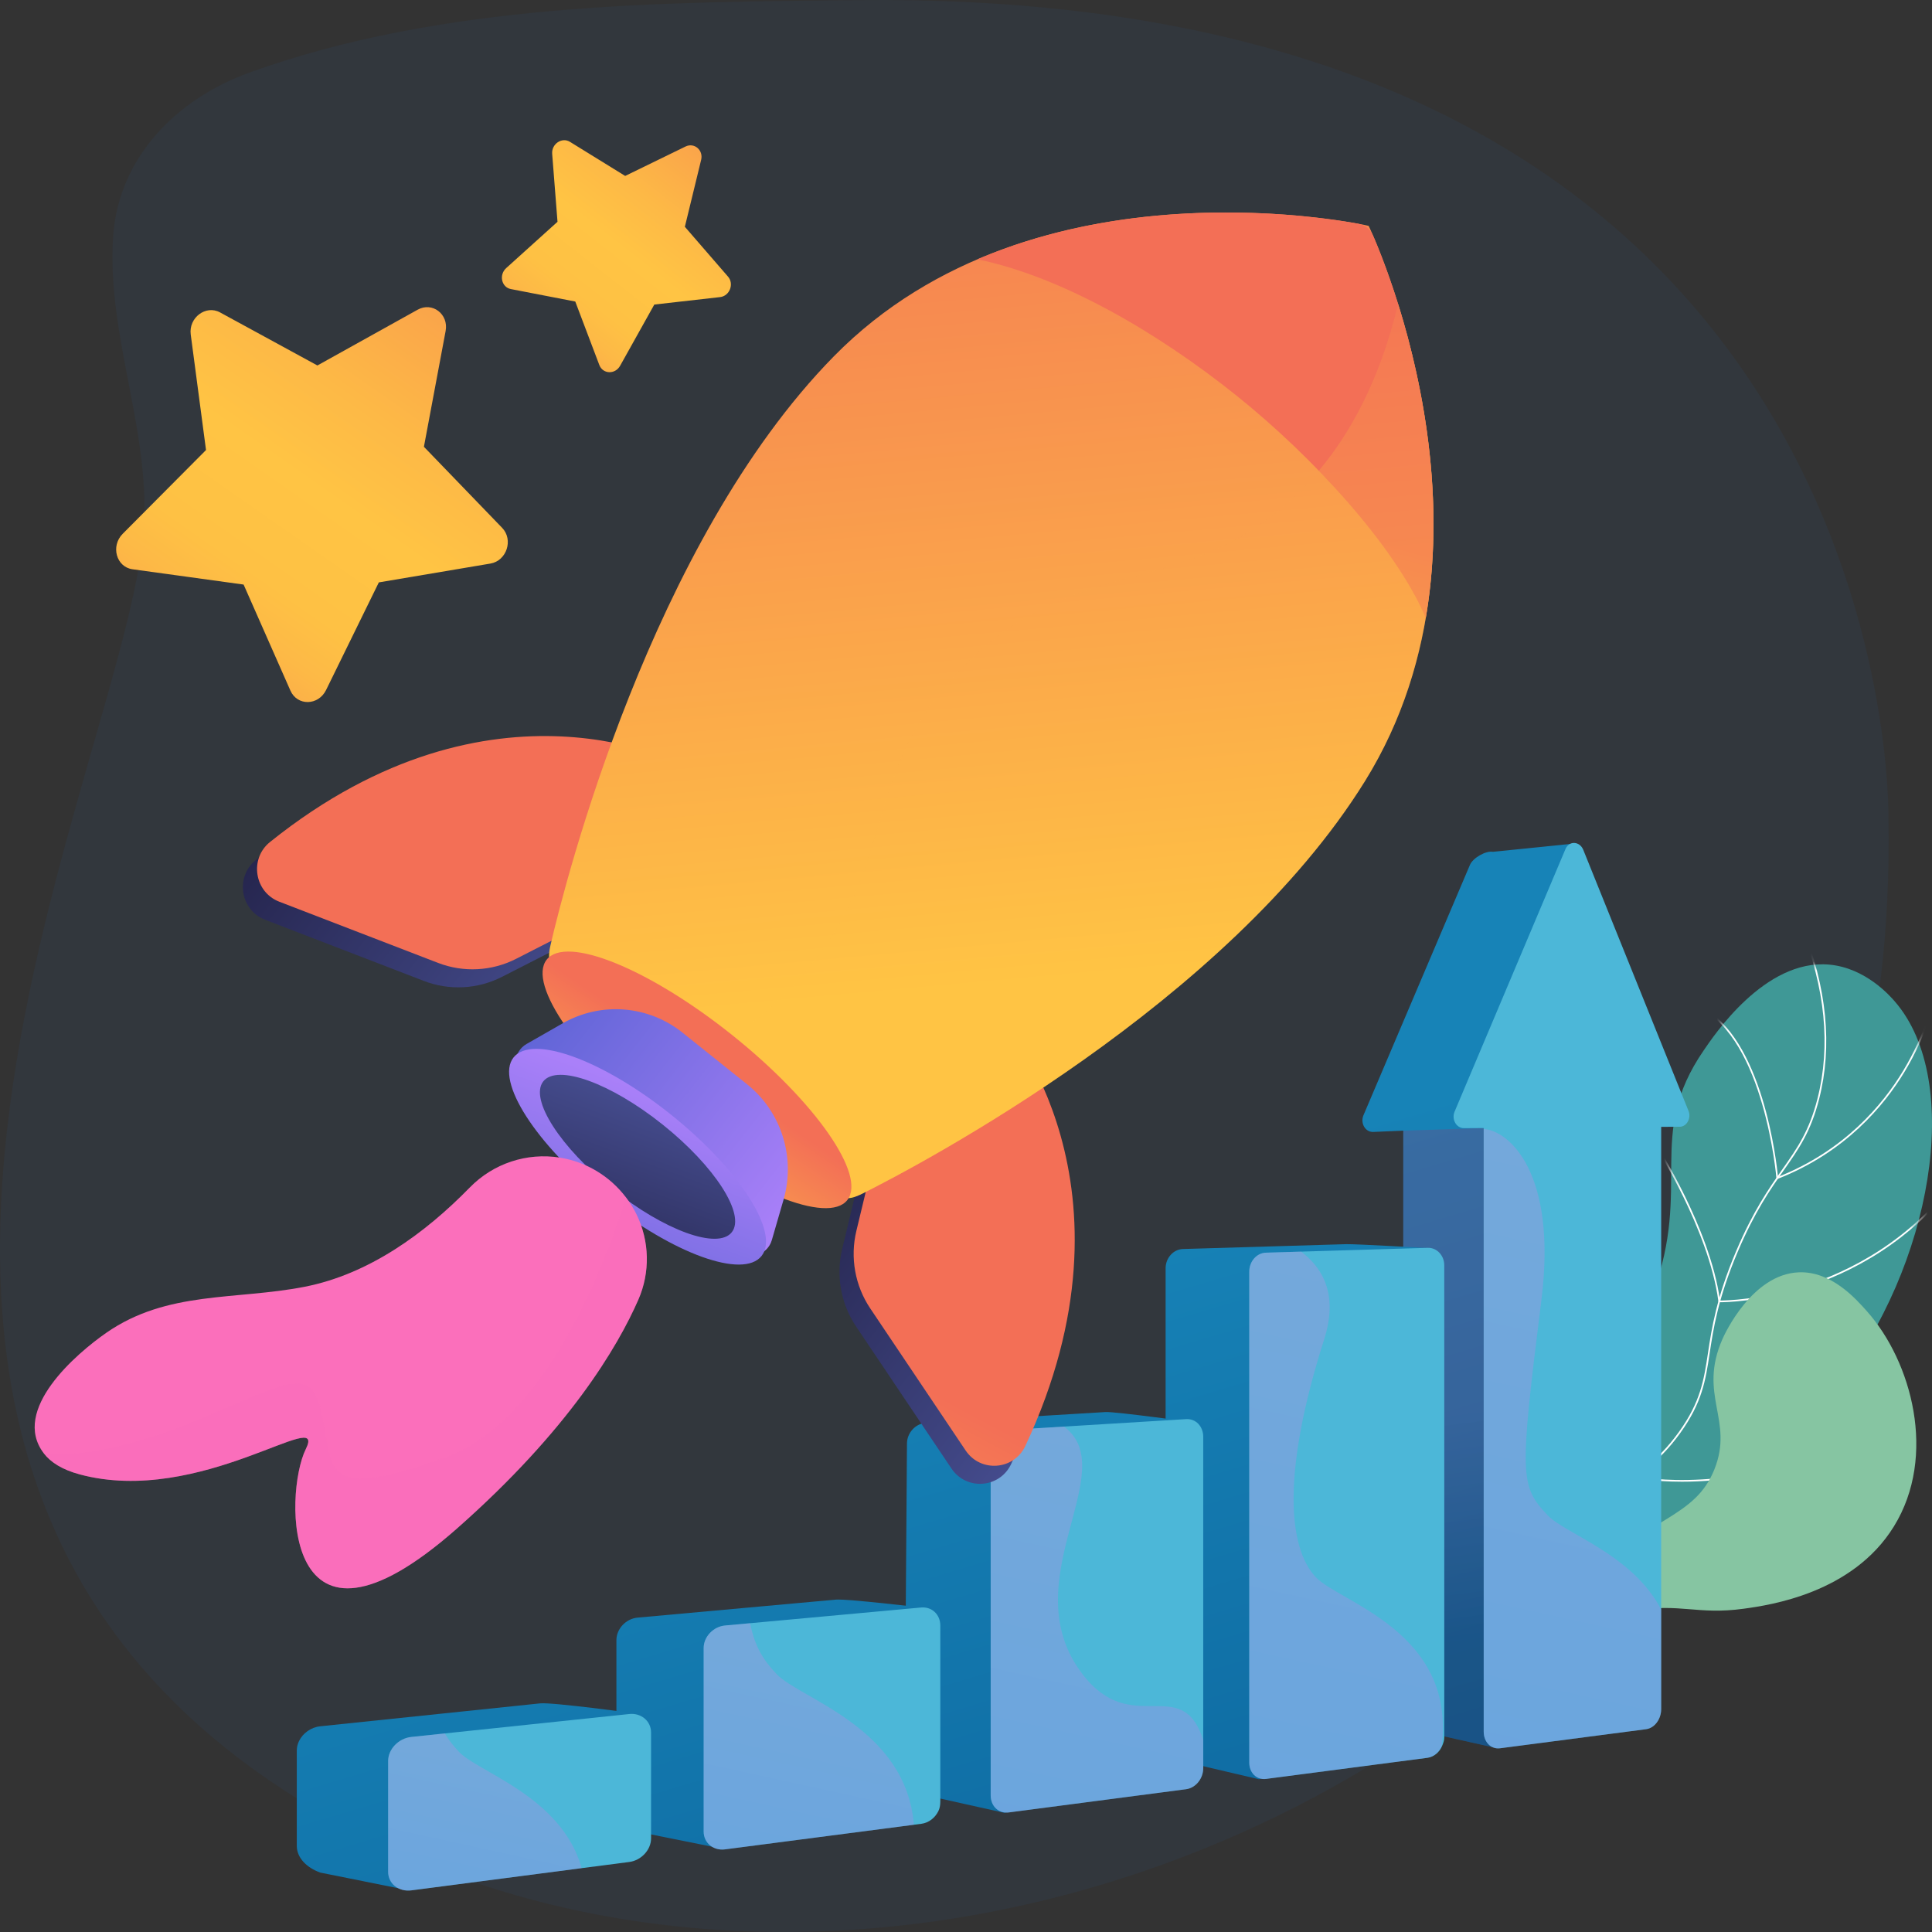 <svg width="220" height="220" viewBox="0 0 220 220" fill="none" xmlns="http://www.w3.org/2000/svg">
<rect x="0" y="0" width="220" height="220" fill="#333333" stroke="none"/>
<path opacity="0.05" d="M215.036 92.947C215.036 92.947 216.63 -1.112 98.109 0.01C75.108 0.228 50.358 0.338 28.38 8.27C20.155 11.239 13.459 17.913 12.874 27.006C12.127 38.636 17.518 49.855 16.26 61.436C13.071 90.774 -29.98 170.092 38.583 207.579C107.145 245.065 217.163 195.083 215.037 92.947H215.036Z" fill="#227EF7"/>
<path d="M57.646 30.524L63.484 25.255L62.877 17.516C62.789 16.392 63.986 15.586 64.903 16.152L71.191 20.034L78.058 16.686C79.057 16.198 80.111 17.094 79.841 18.201L77.986 25.825L82.902 31.5C83.621 32.33 83.085 33.707 81.995 33.831L74.507 34.68L70.617 41.646C70.047 42.667 68.644 42.615 68.243 41.558L65.507 34.336L58.172 32.917C57.101 32.711 56.791 31.295 57.646 30.523V30.524Z" fill="url(#paint0_linear_29_182)"/>
<path d="M13.972 60.784L23.459 51.246L21.719 38.09C21.466 36.178 23.436 34.692 25.053 35.573L36.143 41.617L47.563 35.264C49.225 34.34 51.104 35.77 50.745 37.687L48.272 50.876L57.182 60.109C58.484 61.459 57.696 63.861 55.844 64.174L43.138 66.318L37.132 78.572C36.252 80.368 33.85 80.409 33.07 78.641L27.74 66.565L15.088 64.823C13.242 64.569 12.582 62.181 13.972 60.784Z" fill="url(#paint1_linear_29_182)"/>
<path d="M173.481 193.766C171.056 189.898 167.941 183.571 168.861 176.33C170.465 163.699 182.542 162.506 188.202 147.291C192.767 135.02 187.318 129.323 194.005 119.608C195.124 117.982 200.948 109.177 208.303 109.843C212.449 110.218 215.24 113.431 215.763 114.034C223.682 123.146 219.941 144.302 209.18 157.841C202.998 165.62 199.816 165.299 187.851 176.4C180.821 182.923 176.214 189.425 173.481 193.767V193.766Z" fill="#3F9896"/>
<mask id="mask0_29_182" style="mask-type:luminance" maskUnits="userSpaceOnUse" x="168" y="109" width="52" height="85">
<path d="M173.481 193.766C171.056 189.898 167.941 183.571 168.861 176.33C170.465 163.699 182.542 162.506 188.202 147.291C192.767 135.02 187.318 129.323 194.005 119.608C195.124 117.982 200.948 109.177 208.303 109.843C212.449 110.218 215.24 113.431 215.763 114.034C223.682 123.146 219.941 144.302 209.18 157.841C202.998 165.62 199.816 165.299 187.851 176.4C180.821 182.923 176.214 189.425 173.481 193.767V193.766Z" fill="white"/>
</mask>
<g mask="url(#mask0_29_182)">
<g style="mix-blend-mode:soft-light">
<path d="M174.199 199.317L174.388 199.279C172.282 188.516 173.36 180.226 177.595 174.638C179.661 171.911 181.731 170.734 183.924 169.489C186.315 168.13 188.789 166.724 191.345 163.162C193.833 159.695 194.207 157.226 194.681 154.099C195.102 151.319 195.626 147.859 197.853 142.598C199.804 137.987 201.576 135.462 203.139 133.234C204.848 130.798 206.198 128.873 207.144 125.159C208.686 119.107 208.037 112.472 205.214 105.439L205.036 105.512C207.843 112.506 208.489 119.1 206.958 125.111C206.02 128.79 204.679 130.702 202.981 133.122C201.412 135.358 199.635 137.892 197.675 142.522C195.439 147.805 194.913 151.278 194.49 154.069C194.021 157.17 193.65 159.619 191.189 163.047C188.657 166.576 186.203 167.971 183.829 169.319C181.62 170.575 179.532 171.761 177.442 174.52C173.172 180.154 172.081 188.497 174.199 199.317Z" fill="white"/>
<path d="M202.294 134.291L202.414 134.244C210.103 131.237 214.531 125.935 216.891 122.016C219.449 117.77 220.199 114.184 220.207 114.149L220.018 114.11C220.011 114.145 219.266 117.704 216.724 121.922C214.39 125.793 210.026 131.023 202.463 134.017C202.315 132.491 200.729 118.026 193.571 114.603L193.489 114.778C200.911 118.328 202.271 134.004 202.284 134.163L202.294 134.292L202.294 134.291Z" fill="white"/>
<path d="M195.847 148.289C196.438 148.289 200.432 148.226 205.488 146.624C210.523 145.028 217.675 141.538 223.152 133.967L222.997 133.853C217.551 141.381 210.438 144.852 205.431 146.439C200.424 148.025 196.472 148.094 195.858 148.095C195.294 143.896 193.39 139.349 191.888 136.264C190.25 132.901 188.721 130.504 188.706 130.479L188.545 130.585C188.56 130.609 190.083 132.999 191.717 136.352C193.223 139.443 195.132 144.009 195.679 148.204L195.69 148.287L195.773 148.288C195.773 148.288 195.801 148.288 195.848 148.288L195.847 148.289Z" fill="white"/>
<path d="M191.523 168.725C195.979 168.725 202.774 167.943 210.635 164.384L210.557 164.207C197.377 170.173 187.218 168.306 186.113 168.076C188.677 159.042 181.952 148.929 181.883 148.828L181.724 148.937C181.792 149.038 188.516 159.151 185.9 168.122L185.872 168.22L185.97 168.243C186.016 168.254 188.066 168.725 191.523 168.725Z" fill="white"/>
</g>
</g>
<path d="M171.856 190.295C173.452 187.654 176.194 183.647 180.484 179.688C188.114 172.646 193.021 172.784 195.216 167.333C197.487 161.691 193.304 158.875 196.157 152.439C196.397 151.898 199.512 145.111 204.809 144.882C208.515 144.722 211.298 147.858 212.604 149.33C217.673 155.04 220.62 165.78 215.663 173.814C210.964 181.431 201.536 182.781 198.535 183.191C193.27 183.909 191.372 182.529 186.08 183.404C179.645 184.468 174.842 187.765 171.856 190.295Z" fill="#86C5A2"/>
<path d="M183.357 124.197L179.226 96.059L169.993 96.996C169.214 96.85 167.732 97.668 167.382 98.493L155.257 127.003C154.881 127.887 155.458 128.902 156.33 128.897L159.793 128.75V195.205C159.793 196.389 160.645 197.239 161.693 197.104L169.993 198.966C170.985 198.836 180.28 193.783 180.28 192.642V126.025L182.379 126.014C183.175 126.01 183.698 125.037 183.357 124.198V124.197Z" fill="url(#paint2_linear_29_182)"/>
<path style="mix-blend-mode:multiply" opacity="0.3" d="M168.951 128.45L159.792 128.749V195.204C159.792 196.388 160.644 197.238 161.692 197.103L169.992 198.965C170.4 198.912 172.221 198.021 174.219 196.914L168.95 128.45H168.951Z" fill="url(#paint3_linear_29_182)"/>
<path d="M191.282 128.305L189.162 128.317V194.621C189.162 195.756 188.415 196.781 187.442 196.907L170.814 199.079C169.776 199.215 168.952 198.369 168.952 197.191V128.449L166.7 128.464C165.837 128.471 165.265 127.461 165.637 126.581L178.266 96.676C178.673 95.714 179.888 95.774 180.292 96.777L192.272 126.495C192.609 127.331 192.07 128.3 191.281 128.305H191.282Z" fill="#4CB7D8"/>
<path d="M143.38 202.612L134.709 200.58C133.617 200.72 132.73 199.88 132.73 198.702V144.418C132.73 143.241 133.618 142.259 134.709 142.227L153.302 141.675C154.324 141.645 162.972 142.139 162.972 142.139L155.149 195.893C155.149 197.027 143.38 202.612 143.38 202.612V202.612Z" fill="url(#paint4_linear_29_182)"/>
<path d="M164.461 144.078V197.884C164.461 198.198 164.341 198.506 164.226 198.788C163.934 199.513 163.28 200.072 162.549 200.165L144.175 202.567C143.092 202.708 142.254 201.874 142.254 200.701V144.824C142.254 143.653 143.078 142.676 144.162 142.644L148.162 142.523L162.59 142.093C163.603 142.06 164.461 142.952 164.461 144.079V144.078Z" fill="#4CB7D8"/>
<path d="M114.325 206.419L105.18 204.384C103.979 204.538 103.002 203.663 103.002 202.427L103.278 164.39C103.278 163.154 104.255 162.094 105.456 162.021L125.884 160.792C127.004 160.724 136.402 162.03 136.402 162.03L127.64 199.339C127.64 200.527 115.459 206.271 114.325 206.418L114.325 206.419Z" fill="url(#paint5_linear_29_182)"/>
<path d="M137.015 163.615V201.34C137.015 202.523 136.164 203.598 135.053 203.741L114.893 206.382C113.706 206.538 112.812 205.667 112.812 204.439V165.188C112.812 163.957 113.728 162.902 114.916 162.829L121.16 162.446L135.067 161.598C136.177 161.53 137.015 162.434 137.015 163.614V163.615Z" fill="#4CB7D8"/>
<path d="M81.16 210.3L72.601 208.582C71.273 208.753 70.191 207.838 70.191 206.539V186.774C70.191 185.475 71.272 184.323 72.601 184.202L95.161 182.153C96.396 182.04 104.944 183.05 104.944 183.05L97.394 203.131C97.394 204.378 82.412 210.138 81.16 210.302V210.3Z" fill="url(#paint6_linear_29_182)"/>
<path d="M107.074 185.093V205.144C107.074 205.531 107.017 205.909 106.847 206.249C106.472 206.997 105.764 207.569 104.923 207.677L104.065 207.788L82.549 210.592C81.235 210.764 80.127 209.854 80.127 208.561V187.659C80.127 186.364 81.245 185.219 82.56 185.098L85.419 184.836L89.569 184.456L104.891 183.049C106.114 182.938 107.074 183.852 107.074 185.093Z" fill="#4CB7D8"/>
<path d="M61.512 193.965L36.475 196.574C35.406 196.685 34.484 197.364 34.054 198.25C33.89 198.588 33.796 198.956 33.796 199.335V210.196C33.796 211.567 34.945 212.689 36.475 213.236L45.323 215.01C46.713 214.829 63.985 208.628 63.985 207.316L68.134 202.28L72.334 195.105C72.334 195.105 62.88 193.823 61.513 193.965H61.512Z" fill="url(#paint7_linear_29_182)"/>
<path d="M74.138 197.285V209.342C74.138 210.648 73.015 211.849 71.659 212.026L66.252 212.728L46.854 215.258C45.392 215.449 44.197 214.5 44.197 213.135V200.537C44.197 199.175 45.384 197.944 46.846 197.788L50.651 197.387L71.661 195.179C73.015 195.036 74.138 195.979 74.138 197.284V197.285Z" fill="#4CB7D8"/>
<path style="mix-blend-mode:multiply" opacity="0.3" d="M189.162 183.286V194.62C189.162 195.756 188.415 196.781 187.442 196.906L170.814 199.079C169.776 199.215 168.952 198.369 168.952 197.191V128.564C171.697 128.713 177.366 133.329 175.522 148.04C172.999 168.181 173.071 169.189 176.229 172.546C178.205 174.645 185.918 177.007 189.161 183.286H189.162Z" fill="url(#paint8_linear_29_182)"/>
<path style="mix-blend-mode:multiply" opacity="0.3" d="M164.171 198.788C163.879 199.513 163.253 200.072 162.522 200.165L144.162 202.567C143.078 202.708 142.254 201.874 142.254 200.701V144.824C142.254 143.653 143.078 142.676 144.162 142.644L148.162 142.523C151.237 144.852 152.163 148.2 150.8 152.468C145.934 167.7 146.67 176.24 149.829 179.596C152.516 182.449 165.773 185.787 164.171 198.788V198.788Z" fill="url(#paint9_linear_29_182)"/>
<path style="mix-blend-mode:multiply" opacity="0.3" d="M137.015 198.118V201.341C137.015 202.524 136.164 203.599 135.053 203.742L114.893 206.383C113.706 206.539 112.812 205.668 112.812 204.44V165.189C112.812 163.958 113.728 162.903 114.916 162.83L121.16 162.447C127.949 167.51 115.141 180.098 123.292 190.672C128.908 197.96 134.519 190.514 137.015 198.117V198.118Z" fill="url(#paint10_linear_29_182)"/>
<path style="mix-blend-mode:multiply" opacity="0.3" d="M104.065 207.788L82.549 210.593C81.235 210.764 80.127 209.855 80.127 208.561V187.659C80.127 186.365 81.245 185.219 82.56 185.099L85.419 184.837C85.968 187.629 87.026 189.137 88.438 190.638C91.078 193.44 103.174 196.676 104.064 207.788H104.065Z" fill="url(#paint11_linear_29_182)"/>
<path style="mix-blend-mode:multiply" opacity="0.3" d="M66.237 212.728L46.846 215.258C45.384 215.449 44.197 214.5 44.197 213.135V200.537C44.197 199.175 45.384 197.944 46.846 197.787L50.651 197.387C51.106 198.17 51.646 198.827 52.265 199.484C54.485 201.841 63.926 204.532 66.236 212.727L66.237 212.728Z" fill="url(#paint12_linear_29_182)"/>
<path d="M112.743 118.419C112.743 118.419 129.069 136.943 115.145 166.703C113.848 169.475 110.047 169.761 108.343 167.223L97.487 151.056C95.747 148.465 95.172 145.252 95.904 142.209L99.662 126.588L112.743 118.419Z" fill="url(#paint13_linear_29_182)"/>
<path d="M76.267 89.254C76.267 89.254 54.664 77.451 29.135 97.933C26.757 99.84 27.35 103.639 30.188 104.733L48.267 111.701C51.165 112.818 54.396 112.648 57.165 111.234L71.377 103.972L76.268 89.254H76.267Z" fill="url(#paint14_linear_29_182)"/>
<path d="M114.358 116.364C114.358 116.364 130.683 134.888 116.759 164.648C115.462 167.42 111.661 167.706 109.957 165.168L99.102 149.001C97.361 146.41 96.786 143.197 97.518 140.154L101.276 124.533L114.358 116.364Z" fill="url(#paint15_linear_29_182)"/>
<path d="M77.881 87.199C77.881 87.199 56.277 75.397 30.749 95.878C28.371 97.786 28.963 101.585 31.801 102.678L49.88 109.646C52.779 110.763 56.01 110.594 58.778 109.179L72.99 101.918L77.882 87.199H77.881Z" fill="url(#paint16_linear_29_182)"/>
<path d="M94.947 40.581C117.87 17.235 155.829 25.673 155.85 25.72C155.899 25.729 172.716 61.092 155.433 88.944C139.756 114.207 104.904 132.556 98.209 135.916C97.488 136.278 96.32 136.773 95.892 136.086C87.573 122.719 76.421 114.27 63.03 109.825C62.289 109.579 62.521 108.338 62.7 107.571C64.385 100.326 74.118 61.794 94.947 40.581Z" fill="url(#paint17_linear_29_182)"/>
<g style="mix-blend-mode:multiply" opacity="0.3">
<path d="M109.707 75.896C122.534 62.938 134.56 68.255 146.949 56.964C151.473 52.841 156.421 46.161 159.205 34.616C163.042 46.898 167.368 69.71 155.433 88.944C139.756 114.207 104.904 132.556 98.209 135.916C97.488 136.278 96.32 136.773 95.892 136.086C91.689 129.333 86.763 123.837 81.191 119.477C86.014 116.588 89.477 113.357 92.037 110.269C102.362 97.815 98.02 87.703 109.707 75.896Z" fill="url(#paint18_linear_29_182)"/>
</g>
<path d="M140.722 44.983C131.896 37.925 121.027 31.535 111.304 29.527C129.669 21.668 149.725 24.562 154.69 25.482C155.425 25.618 156.044 26.114 156.344 26.805C158.366 31.472 165.741 50.512 162.358 70.348C158.879 62.218 149.548 52.041 140.722 44.983L140.722 44.983Z" fill="url(#paint19_linear_29_182)"/>
<path style="mix-blend-mode:multiply" opacity="0.3" d="M159.205 34.617C159.223 34.674 159.241 34.732 159.259 34.789C159.289 34.887 159.32 34.986 159.35 35.085C159.38 35.184 159.411 35.285 159.441 35.385C159.47 35.48 159.499 35.575 159.528 35.671C159.56 35.778 159.591 35.885 159.624 35.993C159.651 36.085 159.678 36.178 159.705 36.27C159.739 36.384 159.771 36.499 159.805 36.614C159.831 36.704 159.856 36.794 159.882 36.885C159.917 37.005 159.951 37.128 159.986 37.251C160.01 37.338 160.035 37.425 160.059 37.512C160.094 37.641 160.13 37.77 160.166 37.9C160.189 37.984 160.211 38.069 160.235 38.153C160.271 38.288 160.307 38.424 160.344 38.561C160.366 38.644 160.388 38.726 160.41 38.809C160.446 38.95 160.483 39.091 160.52 39.234C160.54 39.315 160.561 39.395 160.581 39.476C160.619 39.624 160.656 39.772 160.693 39.922C160.713 39.999 160.732 40.077 160.751 40.156C160.789 40.31 160.826 40.464 160.864 40.62C160.882 40.696 160.9 40.773 160.918 40.849C160.956 41.009 160.994 41.17 161.032 41.332C161.049 41.405 161.066 41.479 161.082 41.553C161.12 41.719 161.158 41.886 161.196 42.054C161.212 42.126 161.228 42.198 161.244 42.27C161.282 42.442 161.319 42.614 161.356 42.787C161.372 42.857 161.387 42.928 161.401 42.999C161.439 43.175 161.476 43.352 161.513 43.53C161.527 43.599 161.541 43.669 161.555 43.738C161.593 43.92 161.629 44.102 161.665 44.286C161.679 44.353 161.692 44.42 161.704 44.487C161.741 44.674 161.777 44.862 161.812 45.052C161.825 45.117 161.837 45.182 161.849 45.247C161.885 45.439 161.921 45.633 161.955 45.827C161.967 45.89 161.978 45.953 161.989 46.017C162.023 46.215 162.058 46.413 162.092 46.614C162.103 46.674 162.113 46.734 162.123 46.794C162.157 46.998 162.19 47.203 162.224 47.409C162.233 47.467 162.242 47.525 162.251 47.583C162.284 47.791 162.317 48.001 162.348 48.212C162.357 48.268 162.365 48.325 162.373 48.382C162.405 48.595 162.436 48.808 162.466 49.023C162.474 49.079 162.481 49.134 162.489 49.19C162.519 49.408 162.549 49.625 162.577 49.844C162.584 49.898 162.591 49.951 162.598 50.004C162.626 50.226 162.655 50.449 162.681 50.673C162.687 50.724 162.693 50.776 162.699 50.828C162.726 51.054 162.752 51.282 162.777 51.511C162.782 51.559 162.787 51.609 162.792 51.657C162.817 51.889 162.841 52.121 162.864 52.355C162.869 52.402 162.873 52.449 162.878 52.497C162.901 52.733 162.923 52.97 162.943 53.208C162.947 53.252 162.951 53.297 162.955 53.341C162.975 53.583 162.995 53.824 163.014 54.067C163.017 54.109 163.021 54.151 163.023 54.193C163.042 54.439 163.059 54.685 163.075 54.932C163.078 54.971 163.08 55.011 163.082 55.05C163.098 55.301 163.113 55.551 163.127 55.803C163.129 55.841 163.131 55.878 163.132 55.916C163.146 56.17 163.158 56.425 163.168 56.681C163.17 56.715 163.171 56.749 163.172 56.784C163.183 57.043 163.192 57.304 163.2 57.566C163.201 57.596 163.201 57.627 163.203 57.658C163.21 57.923 163.217 58.188 163.221 58.455C163.221 58.483 163.222 58.51 163.222 58.538C163.227 58.808 163.23 59.079 163.232 59.35C163.232 59.373 163.232 59.396 163.232 59.419C163.233 59.696 163.232 59.972 163.23 60.25C163.23 60.268 163.23 60.287 163.23 60.305C163.227 60.587 163.223 60.87 163.217 61.153C163.217 61.167 163.216 61.181 163.215 61.194C163.209 61.482 163.201 61.772 163.191 62.062C163.191 62.069 163.191 62.076 163.19 62.083C163.094 64.797 162.832 67.565 162.357 70.349C160.134 65.153 155.518 59.122 150.174 53.602C153.678 49.431 157.074 43.449 159.204 34.619L159.205 34.617Z" fill="url(#paint20_linear_29_182)"/>
<path d="M96.486 136.652C98.699 133.833 92.829 125.421 83.375 117.863C73.92 110.304 64.462 106.462 62.249 109.28C60.036 112.099 65.906 120.511 75.361 128.069C84.815 135.628 94.273 139.47 96.486 136.652Z" fill="url(#paint21_linear_29_182)"/>
<path d="M77.723 117.593L85.07 123.467C88.979 126.592 90.62 131.797 89.219 136.627L87.89 141.21C87.4 142.897 85.375 143.547 84.009 142.456L59.646 122.976C58.281 121.884 58.445 119.745 59.961 118.879L64.079 116.525C68.418 114.045 73.814 114.467 77.723 117.592V117.593Z" fill="url(#paint22_linear_29_182)"/>
<path d="M86.725 143.013C88.814 140.353 84.182 133.14 76.379 126.903C68.577 120.665 60.559 117.764 58.471 120.424C56.383 123.084 61.015 130.296 68.817 136.534C76.619 142.772 84.637 145.672 86.725 143.013Z" fill="url(#paint23_linear_29_182)"/>
<path d="M61.861 123.142C60.273 125.163 63.794 130.646 69.723 135.386C75.653 140.127 81.746 142.332 83.334 140.311C84.921 138.29 81.401 132.808 75.471 128.067C69.542 123.326 63.448 121.121 61.861 123.142Z" fill="url(#paint24_linear_29_182)"/>
<path d="M72.692 147.993C70.332 153.376 64.771 162.828 52.029 174.06C32.023 191.697 32.307 170.065 34.822 165.012C37.339 159.956 22.798 171.592 9.068 167.89C7.093 167.357 5.761 166.517 4.972 165.475C1.231 160.531 8.691 154.141 12.105 151.767C19.046 146.943 26.833 148.066 34.694 146.526C41.987 145.097 48.368 140.471 53.496 135.221C56.174 132.478 60.002 131.213 63.771 131.821C66.776 132.308 69.449 133.94 71.268 136.331C71.73 136.936 72.139 137.593 72.481 138.29C73.973 141.329 74.05 144.888 72.692 147.992V147.993Z" fill="url(#paint25_linear_29_182)"/>
<path style="mix-blend-mode:multiply" opacity="0.3" d="M72.692 147.993C70.332 153.376 64.771 162.828 52.029 174.06C32.023 191.697 32.307 170.065 34.822 165.012C37.339 159.956 22.798 171.592 9.068 167.89C7.093 167.357 5.761 166.517 4.971 165.475C9.352 166.015 15.88 164.472 22.694 161.619C33.498 157.093 35.535 155.344 36.757 161.514C37.98 167.684 36.862 170.873 50.72 165.937C63.083 161.535 69.931 140.761 71.268 136.331C71.73 136.936 72.139 137.593 72.481 138.29C73.973 141.329 74.05 144.888 72.692 147.992V147.993Z" fill="url(#paint26_linear_29_182)"/>
<defs>
<linearGradient id="paint0_linear_29_182" x1="63.058" y1="37.89" x2="86.84" y2="7.495" gradientUnits="userSpaceOnUse">
<stop stop-color="#FCB148"/>
<stop offset="0.05" stop-color="#FDB946"/>
<stop offset="0.14" stop-color="#FEC144"/>
<stop offset="0.32" stop-color="#FFC444"/>
<stop offset="0.48" stop-color="#FDB946"/>
<stop offset="0.78" stop-color="#F99C4C"/>
<stop offset="0.87" stop-color="#F8924F"/>
<stop offset="1" stop-color="#F8924F"/>
</linearGradient>
<linearGradient id="paint1_linear_29_182" x1="23.894" y1="72.859" x2="61.716" y2="18.748" gradientUnits="userSpaceOnUse">
<stop stop-color="#FCB148"/>
<stop offset="0.05" stop-color="#FDB946"/>
<stop offset="0.14" stop-color="#FEC144"/>
<stop offset="0.32" stop-color="#FFC444"/>
<stop offset="0.48" stop-color="#FDB946"/>
<stop offset="0.78" stop-color="#F99C4C"/>
<stop offset="0.87" stop-color="#F8924F"/>
<stop offset="1" stop-color="#F8924F"/>
</linearGradient>
<linearGradient id="paint2_linear_29_182" x1="188.065" y1="209.149" x2="162.935" y2="124.886" gradientUnits="userSpaceOnUse">
<stop stop-color="#0D669E"/>
<stop offset="1" stop-color="#1783B7"/>
</linearGradient>
<linearGradient id="paint3_linear_29_182" x1="167.476" y1="186.831" x2="164.173" y2="160.78" gradientUnits="userSpaceOnUse">
<stop stop-color="#311944"/>
<stop offset="1" stop-color="#893976"/>
</linearGradient>
<linearGradient id="paint4_linear_29_182" x1="162.121" y1="219.299" x2="137.003" y2="135.074" gradientUnits="userSpaceOnUse">
<stop stop-color="#0D669E"/>
<stop offset="1" stop-color="#1783B7"/>
</linearGradient>
<linearGradient id="paint5_linear_29_182" x1="133.748" y1="230.347" x2="108.44" y2="145.484" gradientUnits="userSpaceOnUse">
<stop stop-color="#0D669E"/>
<stop offset="1" stop-color="#1783B7"/>
</linearGradient>
<linearGradient id="paint6_linear_29_182" x1="101.382" y1="242.116" x2="76.262" y2="157.888" gradientUnits="userSpaceOnUse">
<stop stop-color="#0D669E"/>
<stop offset="1" stop-color="#1783B7"/>
</linearGradient>
<linearGradient id="paint7_linear_29_182" x1="72.451" y1="269.011" x2="41.33" y2="164.658" gradientUnits="userSpaceOnUse">
<stop stop-color="#0D669E"/>
<stop offset="1" stop-color="#1783B7"/>
</linearGradient>
<linearGradient id="paint8_linear_29_182" x1="194.374" y1="90.541" x2="153.361" y2="277.754" gradientUnits="userSpaceOnUse">
<stop stop-color="#E38DDD"/>
<stop offset="1" stop-color="#9571F6"/>
</linearGradient>
<linearGradient id="paint9_linear_29_182" x1="166.751" y1="108.757" x2="131.119" y2="271.404" gradientUnits="userSpaceOnUse">
<stop stop-color="#E38DDD"/>
<stop offset="1" stop-color="#9571F6"/>
</linearGradient>
<linearGradient id="paint10_linear_29_182" x1="134.81" y1="137.27" x2="108.285" y2="258.351" gradientUnits="userSpaceOnUse">
<stop stop-color="#E38DDD"/>
<stop offset="1" stop-color="#9571F6"/>
</linearGradient>
<linearGradient id="paint11_linear_29_182" x1="97.798" y1="171.1" x2="82.309" y2="241.805" gradientUnits="userSpaceOnUse">
<stop stop-color="#E38DDD"/>
<stop offset="1" stop-color="#9571F6"/>
</linearGradient>
<linearGradient id="paint12_linear_29_182" x1="59.29" y1="187.578" x2="48.271" y2="237.878" gradientUnits="userSpaceOnUse">
<stop stop-color="#E38DDD"/>
<stop offset="1" stop-color="#9571F6"/>
</linearGradient>
<linearGradient id="paint13_linear_29_182" x1="124.914" y1="154.432" x2="95.768" y2="131.547" gradientUnits="userSpaceOnUse">
<stop stop-color="#444B8C"/>
<stop offset="1" stop-color="#26264F"/>
</linearGradient>
<linearGradient id="paint14_linear_29_182" x1="67.684" y1="108.673" x2="38.537" y2="85.786" gradientUnits="userSpaceOnUse">
<stop stop-color="#444B8C"/>
<stop offset="1" stop-color="#26264F"/>
</linearGradient>
<linearGradient id="paint15_linear_29_182" x1="79.092" y1="201.751" x2="103.049" y2="156.812" gradientUnits="userSpaceOnUse">
<stop stop-color="#FFC444"/>
<stop offset="1" stop-color="#F36F56"/>
</linearGradient>
<linearGradient id="paint16_linear_29_182" x1="15.561" y1="167.883" x2="39.517" y2="122.945" gradientUnits="userSpaceOnUse">
<stop stop-color="#FFC444"/>
<stop offset="1" stop-color="#F36F56"/>
</linearGradient>
<linearGradient id="paint17_linear_29_182" x1="115.501" y1="112.099" x2="105.041" y2="-3.017" gradientUnits="userSpaceOnUse">
<stop stop-color="#FFC444"/>
<stop offset="1" stop-color="#F36F56"/>
</linearGradient>
<linearGradient id="paint18_linear_29_182" x1="124.296" y1="111.3" x2="113.836" y2="-3.814" gradientUnits="userSpaceOnUse">
<stop stop-color="#FFC444"/>
<stop offset="1" stop-color="#F36F56"/>
</linearGradient>
<linearGradient id="paint19_linear_29_182" x1="124.579" y1="96.788" x2="135.446" y2="55.975" gradientUnits="userSpaceOnUse">
<stop stop-color="#FFC444"/>
<stop offset="1" stop-color="#F36F56"/>
</linearGradient>
<linearGradient id="paint20_linear_29_182" x1="157.357" y1="62.328" x2="153.438" y2="19.198" gradientUnits="userSpaceOnUse">
<stop stop-color="#FFC444"/>
<stop offset="1" stop-color="#F36F56"/>
</linearGradient>
<linearGradient id="paint21_linear_29_182" x1="68.345" y1="139.44" x2="80.38" y2="121.763" gradientUnits="userSpaceOnUse">
<stop stop-color="#FFC444"/>
<stop offset="1" stop-color="#F36F56"/>
</linearGradient>
<linearGradient id="paint22_linear_29_182" x1="90.719" y1="137.902" x2="62.307" y2="115.593" gradientUnits="userSpaceOnUse">
<stop stop-color="#AA80F9"/>
<stop offset="1" stop-color="#6165D7"/>
</linearGradient>
<linearGradient id="paint23_linear_29_182" x1="75.182" y1="124.537" x2="65.426" y2="151.09" gradientUnits="userSpaceOnUse">
<stop stop-color="#AA80F9"/>
<stop offset="1" stop-color="#6165D7"/>
</linearGradient>
<linearGradient id="paint24_linear_29_182" x1="74.565" y1="126.272" x2="67.15" y2="146.452" gradientUnits="userSpaceOnUse">
<stop stop-color="#444B8C"/>
<stop offset="1" stop-color="#26264F"/>
</linearGradient>
<linearGradient id="paint25_linear_29_182" x1="94.446" y1="101.322" x2="64.7" y2="130.082" gradientUnits="userSpaceOnUse">
<stop stop-color="#FF9085"/>
<stop offset="1" stop-color="#FB6FBB"/>
</linearGradient>
<linearGradient id="paint26_linear_29_182" x1="96.162" y1="103.288" x2="66.453" y2="132.013" gradientUnits="userSpaceOnUse">
<stop stop-color="#FF9085"/>
<stop offset="1" stop-color="#FB6FBB"/>
</linearGradient>
</defs>
</svg>
